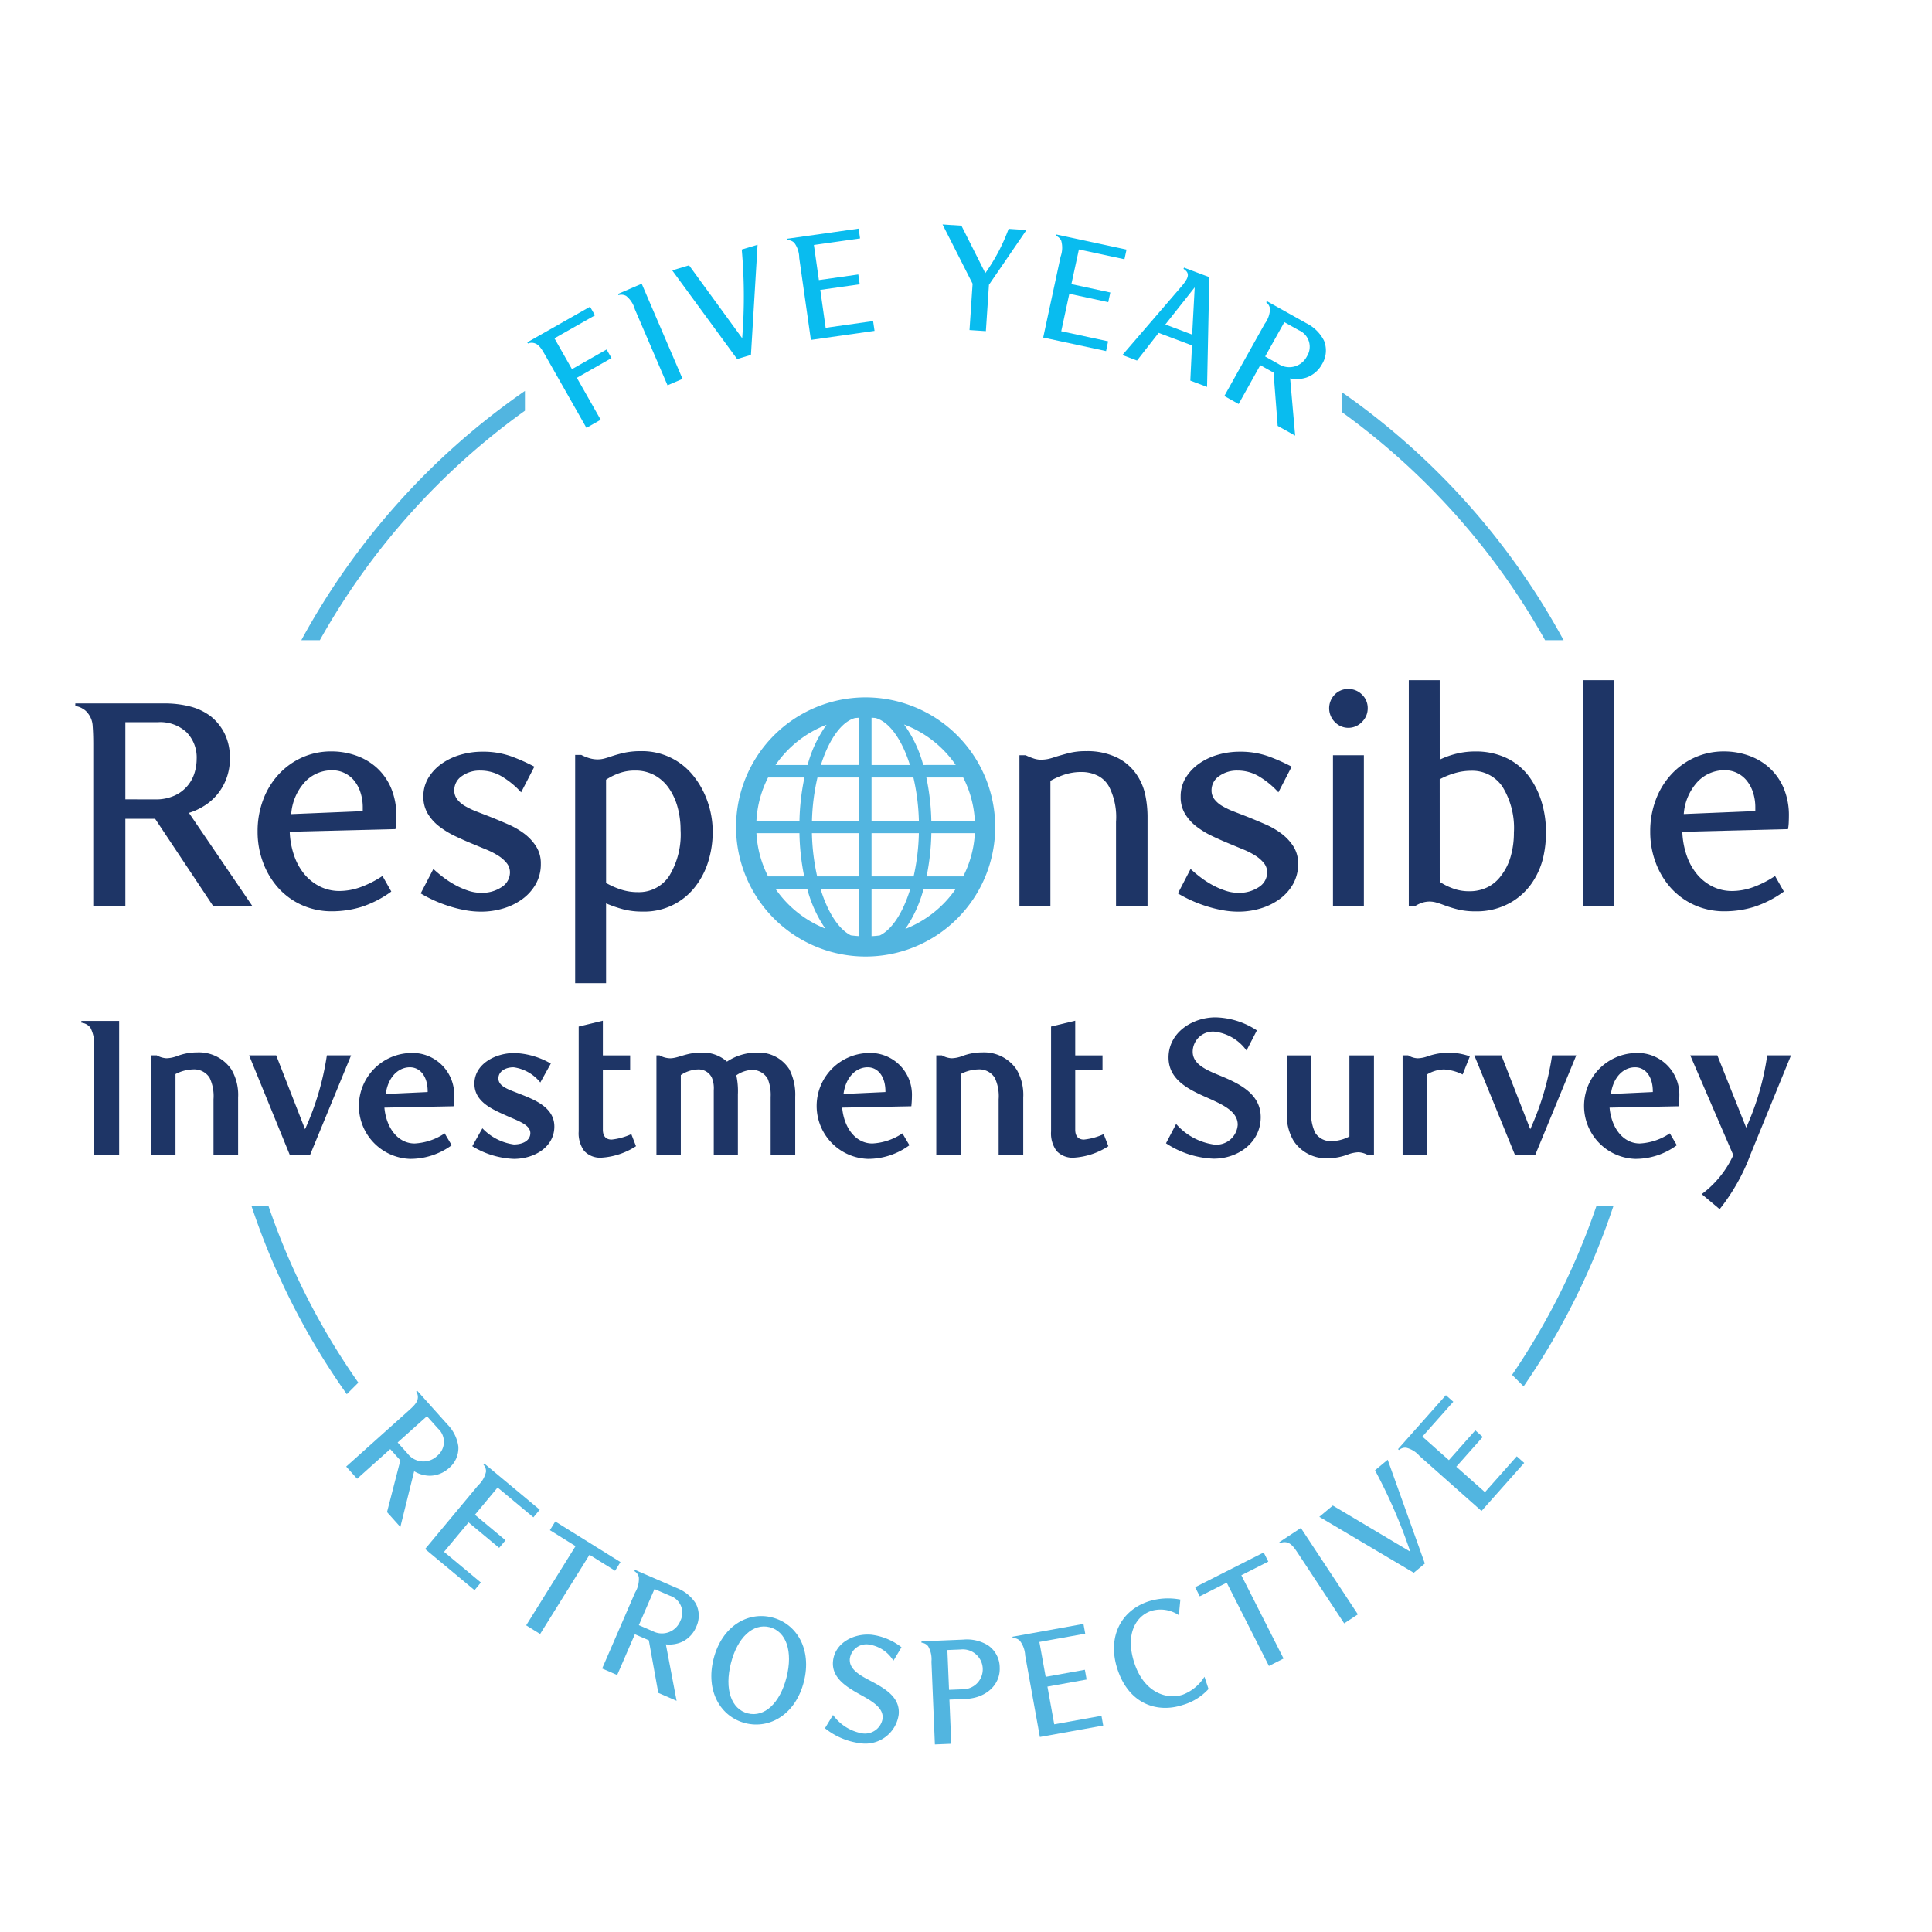 <svg id="Layer_1" data-name="Layer 1" xmlns="http://www.w3.org/2000/svg" viewBox="0 0 180 180"><path d="M19.854,84.408l-5.4-8.12H11.679v8.12H8.689V69.315q0-.93-.055-1.657A2.066,2.066,0,0,0,8.2,66.467,1.583,1.583,0,0,0,7.661,66a1.652,1.652,0,0,0-.645-.219v-.246H15.3a9.546,9.546,0,0,1,2.414.287,5.351,5.351,0,0,1,1.92.916,4.766,4.766,0,0,1,1.289,1.6,5.032,5.032,0,0,1,.494,2.311,5.192,5.192,0,0,1-.356,1.97,5.05,5.05,0,0,1-2.1,2.5,5.843,5.843,0,0,1-1.358.616l5.9,8.668Zm-5.4-9.93a4.217,4.217,0,0,0,1.783-.343,3.4,3.4,0,0,0,1.879-2.1,4.4,4.4,0,0,0,.206-1.317,3.347,3.347,0,0,0-.947-2.5,3.608,3.608,0,0,0-2.647-.933H11.679v7.187Z" style="fill:#1e3566"/><path d="M36.457,83.064a9.9,9.9,0,0,1-2.811,1.44,9.4,9.4,0,0,1-2.7.4,6.754,6.754,0,0,1-2.812-.576,6.591,6.591,0,0,1-2.185-1.577,7.362,7.362,0,0,1-1.427-2.36A8.128,8.128,0,0,1,24,77.468a8.258,8.258,0,0,1,.521-2.962,7.168,7.168,0,0,1,1.454-2.373,6.728,6.728,0,0,1,2.18-1.564,6.582,6.582,0,0,1,2.73-.562,6.848,6.848,0,0,1,2.277.384A5.655,5.655,0,0,1,35.1,71.529a5.441,5.441,0,0,1,1.33,1.879,6.512,6.512,0,0,1,.494,2.634c0,.146-.005.333-.014.562a4.726,4.726,0,0,1-.068.645l-9.848.246a7.639,7.639,0,0,0,.425,2.264,5.46,5.46,0,0,0,.987,1.741,4.458,4.458,0,0,0,1.44,1.112,4.047,4.047,0,0,0,1.784.4,5.823,5.823,0,0,0,1.961-.357,9.615,9.615,0,0,0,2.044-1.042Zm-2.66-7.79a4.469,4.469,0,0,0-.235-1.509,3.307,3.307,0,0,0-.619-1.1A2.646,2.646,0,0,0,32.048,72a2.579,2.579,0,0,0-1.089-.233,3.436,3.436,0,0,0-2.547,1.083,4.949,4.949,0,0,0-1.281,3l6.666-.275Z" style="fill:#1e3566"/><path d="M48.552,73.82a7.889,7.889,0,0,0-1.715-1.427,3.869,3.869,0,0,0-2.071-.6,2.838,2.838,0,0,0-1.742.52,1.578,1.578,0,0,0-.7,1.314,1.345,1.345,0,0,0,.274.848,2.516,2.516,0,0,0,.741.63,7.207,7.207,0,0,0,1.069.507q.6.233,1.235.479.824.329,1.673.7a7.447,7.447,0,0,1,1.523.876,4.594,4.594,0,0,1,1.11,1.191,2.92,2.92,0,0,1,.439,1.614,3.753,3.753,0,0,1-.466,1.889,4.435,4.435,0,0,1-1.248,1.4,5.8,5.8,0,0,1-1.783.876,7.146,7.146,0,0,1-2.071.3,8.205,8.205,0,0,1-1.495-.139,12.155,12.155,0,0,1-1.495-.376,12.859,12.859,0,0,1-1.413-.543,11.722,11.722,0,0,1-1.221-.642l1.18-2.277a12.146,12.146,0,0,0,.933.782,8.621,8.621,0,0,0,1.1.713,7.284,7.284,0,0,0,1.193.521,3.772,3.772,0,0,0,1.193.206,3.262,3.262,0,0,0,1.962-.547,1.617,1.617,0,0,0,.754-1.342,1.373,1.373,0,0,0-.3-.876,3.17,3.17,0,0,0-.8-.7,7.115,7.115,0,0,0-1.125-.575q-.631-.26-1.289-.534-.8-.327-1.6-.711A8.066,8.066,0,0,1,40.926,77a4.262,4.262,0,0,1-1.07-1.191,3.021,3.021,0,0,1-.411-1.587,3.3,3.3,0,0,1,.466-1.752,4.427,4.427,0,0,1,1.234-1.314,5.76,5.76,0,0,1,1.756-.835,7.207,7.207,0,0,1,2.03-.288,7.76,7.76,0,0,1,2.77.46,17.745,17.745,0,0,1,2.085.934Z" style="fill:#1e3566"/><path d="M54.162,70.336a4.2,4.2,0,0,0,.794.315,2.677,2.677,0,0,0,.712.1,2.453,2.453,0,0,0,.629-.079q.3-.08.685-.212a11.877,11.877,0,0,1,1.2-.331,7.3,7.3,0,0,1,1.56-.146,6.087,6.087,0,0,1,4.818,2.25,7.976,7.976,0,0,1,1.354,2.428A8.45,8.45,0,0,1,66.4,77.5a9.278,9.278,0,0,1-.411,2.757,7.234,7.234,0,0,1-1.231,2.373,5.97,5.97,0,0,1-4.9,2.3,6.977,6.977,0,0,1-1.751-.2,11.971,11.971,0,0,1-1.641-.563V91.6h-2.88V70.336Zm2.306,11.93a7.689,7.689,0,0,0,1.371.606,5.017,5.017,0,0,0,1.591.247,3.37,3.37,0,0,0,2.922-1.512,7.429,7.429,0,0,0,1.056-4.29,7.936,7.936,0,0,0-.275-2.1,5.719,5.719,0,0,0-.809-1.774,3.9,3.9,0,0,0-1.33-1.21,3.684,3.684,0,0,0-1.811-.44,4.27,4.27,0,0,0-1.618.289,5.419,5.419,0,0,0-1.1.563Z" style="fill:#1e3566"/><path d="M103.977,84.408V76.563a6.258,6.258,0,0,0-.631-3.237,2.48,2.48,0,0,0-1.1-1.07,3.388,3.388,0,0,0-1.482-.329,4.958,4.958,0,0,0-1.6.247,7.452,7.452,0,0,0-1.3.576V84.408H94.979V70.363h.578a5.945,5.945,0,0,0,.783.316,2.125,2.125,0,0,0,.619.1,3.368,3.368,0,0,0,.7-.068,5.877,5.877,0,0,0,.7-.206q.549-.165,1.223-.343a6.476,6.476,0,0,1,1.636-.179,6.342,6.342,0,0,1,2.805.577,4.724,4.724,0,0,1,1.9,1.645,5.312,5.312,0,0,1,.77,1.811,10.087,10.087,0,0,1,.22,2.194v8.2Z" style="fill:#1e3566"/><path d="M119.105,73.82a7.889,7.889,0,0,0-1.715-1.427,3.869,3.869,0,0,0-2.071-.6,2.838,2.838,0,0,0-1.742.52,1.578,1.578,0,0,0-.7,1.314,1.345,1.345,0,0,0,.274.848,2.516,2.516,0,0,0,.741.63,7.207,7.207,0,0,0,1.069.507q.6.233,1.235.479.823.329,1.673.7a7.447,7.447,0,0,1,1.523.876,4.615,4.615,0,0,1,1.111,1.191,2.928,2.928,0,0,1,.439,1.614,3.753,3.753,0,0,1-.467,1.889,4.435,4.435,0,0,1-1.248,1.4,5.784,5.784,0,0,1-1.783.876,7.146,7.146,0,0,1-2.071.3,8.205,8.205,0,0,1-1.495-.139,12.155,12.155,0,0,1-1.5-.376,12.859,12.859,0,0,1-1.413-.543,11.722,11.722,0,0,1-1.221-.642l1.18-2.277a12.146,12.146,0,0,0,.933.782,8.621,8.621,0,0,0,1.1.713,7.284,7.284,0,0,0,1.193.521,3.772,3.772,0,0,0,1.193.206,3.262,3.262,0,0,0,1.962-.547,1.617,1.617,0,0,0,.754-1.342,1.378,1.378,0,0,0-.3-.876,3.193,3.193,0,0,0-.8-.7,7.115,7.115,0,0,0-1.125-.575q-.632-.26-1.289-.534-.8-.327-1.605-.711a8.066,8.066,0,0,1-1.467-.89,4.262,4.262,0,0,1-1.07-1.191A3.021,3.021,0,0,1,110,74.223a3.3,3.3,0,0,1,.466-1.752,4.44,4.44,0,0,1,1.234-1.314,5.76,5.76,0,0,1,1.756-.835,7.212,7.212,0,0,1,2.03-.288,7.76,7.76,0,0,1,2.77.46,17.745,17.745,0,0,1,2.085.934Z" style="fill:#1e3566"/><path d="M127.427,66a1.754,1.754,0,0,1-.535,1.262,1.739,1.739,0,0,1-2.523.014,1.822,1.822,0,0,1-.014-2.565,1.719,1.719,0,0,1,1.261-.521,1.767,1.767,0,0,1,1.276.521A1.726,1.726,0,0,1,127.427,66ZM124.19,84.408V70.363h2.88V84.408Z" style="fill:#1e3566"/><path d="M134.136,70.775a7.977,7.977,0,0,1,1.586-.563,7.3,7.3,0,0,1,1.724-.2,6.658,6.658,0,0,1,2.886.6,5.662,5.662,0,0,1,2.12,1.728,7.825,7.825,0,0,1,1.2,2.456,9.634,9.634,0,0,1,.383,2.674,10.417,10.417,0,0,1-.274,2.483,7.075,7.075,0,0,1-.876,2.071,6.034,6.034,0,0,1-2.176,2.084,6.382,6.382,0,0,1-3.243.8,6.843,6.843,0,0,1-1.643-.178,11.662,11.662,0,0,1-1.286-.4q-.357-.136-.685-.233a2.327,2.327,0,0,0-.657-.1,2.285,2.285,0,0,0-.67.1,2.92,2.92,0,0,0-.671.315h-.6V63.369h2.88Zm0,11.384a5.68,5.68,0,0,0,1.125.576,4.252,4.252,0,0,0,1.618.3,3.754,3.754,0,0,0,1.7-.37,3.456,3.456,0,0,0,1.235-1.028,5.293,5.293,0,0,0,.932-1.838,7.964,7.964,0,0,0,.3-2.222,7.333,7.333,0,0,0-1.056-4.266,3.382,3.382,0,0,0-2.921-1.5,5.4,5.4,0,0,0-1.523.22,7.117,7.117,0,0,0-1.413.576Z" style="fill:#1e3566"/><path d="M147.481,84.408V63.369h2.88V84.408Z" style="fill:#1e3566"/><path d="M166.2,83.064a9.9,9.9,0,0,1-2.812,1.44,9.393,9.393,0,0,1-2.7.4,6.749,6.749,0,0,1-2.811-.576,6.585,6.585,0,0,1-2.186-1.577,7.342,7.342,0,0,1-1.426-2.36,8.129,8.129,0,0,1-.517-2.921,8.279,8.279,0,0,1,.521-2.962,7.184,7.184,0,0,1,1.454-2.373,6.732,6.732,0,0,1,2.181-1.564,6.581,6.581,0,0,1,2.729-.562,6.848,6.848,0,0,1,2.277.384,5.655,5.655,0,0,1,1.934,1.138,5.428,5.428,0,0,1,1.33,1.879,6.512,6.512,0,0,1,.494,2.634c0,.146-.005.333-.014.562a4.726,4.726,0,0,1-.068.645l-9.848.246a7.639,7.639,0,0,0,.425,2.264,5.443,5.443,0,0,0,.988,1.741,4.437,4.437,0,0,0,1.44,1.112,4.04,4.04,0,0,0,1.783.4,5.819,5.819,0,0,0,1.961-.357,9.591,9.591,0,0,0,2.044-1.042Zm-2.661-7.79a4.494,4.494,0,0,0-.234-1.509,3.326,3.326,0,0,0-.62-1.1,2.646,2.646,0,0,0-.895-.672,2.578,2.578,0,0,0-1.088-.233,3.438,3.438,0,0,0-2.548,1.083,4.96,4.96,0,0,0-1.281,3l6.666-.275Z" style="fill:#1e3566"/><path d="M80.65,64.973A12.072,12.072,0,1,0,92.721,77.044,12.085,12.085,0,0,0,80.65,64.973ZM81.2,76.462V72.438h3.9a20.129,20.129,0,0,1,.51,4.024Zm0-5.189V66.868c.12.006.24.014.359.025,1.263.329,2.454,1.956,3.218,4.38Zm4.815,0A11.388,11.388,0,0,0,84.23,67.5a10.213,10.213,0,0,1,4.814,3.771Zm3.031,11.544a10.244,10.244,0,0,1-4.7,3.729,11.781,11.781,0,0,0,1.7-3.729Zm-4.236,0c-.677,2.21-1.7,3.78-2.837,4.334-.254.033-.513.057-.773.07v-4.4ZM81.2,81.651V77.627h4.409a20.363,20.363,0,0,1-.488,4.024Zm9.626-4.024a10.045,10.045,0,0,1-1.085,4.024H86.328a21.974,21.974,0,0,0,.444-4.024Zm0-1.165H86.77a21.782,21.782,0,0,0-.464-4.024h3.433A10.045,10.045,0,0,1,90.824,76.462ZM80.033,82.817v4.4c-.255-.015-.51-.04-.762-.074-1.129-.56-2.15-2.127-2.825-4.327Zm-5.106-1.166H71.56a10.045,10.045,0,0,1-1.085-4.024h4.008A21.954,21.954,0,0,0,74.927,81.651Zm-4.452-5.189a10.041,10.041,0,0,1,1.085-4.024h3.389a21.782,21.782,0,0,0-.464,4.024Zm4.736,6.355a11.813,11.813,0,0,0,1.683,3.7,10.255,10.255,0,0,1-4.64-3.7Zm4.822-5.19v4.024h-3.9a20.345,20.345,0,0,1-.488-4.024Zm-7.779-6.354a10.228,10.228,0,0,1,4.754-3.748,11.4,11.4,0,0,0-1.765,3.748Zm7.779,1.165v4.024H75.65a20.147,20.147,0,0,1,.511-4.024Zm0-5.567v4.4H76.48c.763-2.423,1.955-4.052,3.187-4.374C79.789,66.887,79.91,66.878,80.033,66.871Z" style="fill:#52b5e0"/><path d="M11.1,107.625H8.743v-10a3.16,3.16,0,0,0-.327-1.889,1.243,1.243,0,0,0-.835-.454v-.163H11.1Z" style="fill:#1e3566"/><path d="M19.892,107.625v-5.211a3.986,3.986,0,0,0-.363-2,1.693,1.693,0,0,0-1.544-.78,3.7,3.7,0,0,0-1.634.435v7.554h-2.27v-9.3h.527a2.042,2.042,0,0,0,.889.272,2.994,2.994,0,0,0,.945-.181,5.227,5.227,0,0,1,1.924-.364,3.654,3.654,0,0,1,3.2,1.6,4.675,4.675,0,0,1,.618,2.6v5.375Z" style="fill:#1e3566"/><path d="M28.879,107.625h-1.87l-3.8-9.3h2.524l2.687,6.882a25.93,25.93,0,0,0,2.034-6.882H32.71Z" style="fill:#1e3566"/><path d="M38.193,107.97a4.934,4.934,0,0,1-.037-9.86,3.887,3.887,0,0,1,4.159,4.031c0,.182-.018.6-.055.926l-6.446.127c.182,1.961,1.307,3.341,2.815,3.341a5.511,5.511,0,0,0,2.8-.943l.654,1.107A6.489,6.489,0,0,1,38.193,107.97Zm1.652-6.228c.018-1.508-.744-2.307-1.652-2.307-1.108,0-2.052.945-2.252,2.489Z" style="fill:#1e3566"/><path d="M50.339,100.852a3.876,3.876,0,0,0-2.487-1.417c-.818,0-1.417.418-1.417,1.036,0,.781,1.017,1.052,2.052,1.47,1.453.564,3.16,1.289,3.16,3.015,0,1.906-1.852,3.014-3.777,3.014A8,8,0,0,1,44,106.79l.944-1.671a4.97,4.97,0,0,0,2.924,1.507c.926,0,1.543-.417,1.543-1.053,0-.781-1.108-1.126-2.161-1.6-1.38-.618-3.05-1.307-3.05-3.014,0-1.78,1.87-2.851,3.741-2.851a7.268,7.268,0,0,1,3.377.981Z" style="fill:#1e3566"/><path d="M59.254,106.79a6.669,6.669,0,0,1-3.269,1.071,2.028,2.028,0,0,1-1.561-.636,2.776,2.776,0,0,1-.509-1.815V95.64l2.252-.544v3.232h2.542v1.38H56.167v5.538c0,.69.363.926.817.926a5.9,5.9,0,0,0,1.834-.508Z" style="fill:#1e3566"/><path d="M71.8,107.625V102.2a4.006,4.006,0,0,0-.273-1.688,1.67,1.67,0,0,0-1.4-.835,2.78,2.78,0,0,0-1.525.508,6.929,6.929,0,0,1,.145,1.78v5.665H66.5V101.56a2.576,2.576,0,0,0-.181-1.162,1.367,1.367,0,0,0-1.289-.762,3.036,3.036,0,0,0-1.6.526v7.463H61.159v-9.3h.29a2.114,2.114,0,0,0,.981.272c.763,0,1.507-.526,2.85-.526a3.4,3.4,0,0,1,2.452.835,4.957,4.957,0,0,1,2.8-.835,3.363,3.363,0,0,1,3.014,1.562,5.19,5.19,0,0,1,.544,2.559v5.43Z" style="fill:#1e3566"/><path d="M80.841,107.97a4.934,4.934,0,0,1-.037-9.86,3.887,3.887,0,0,1,4.158,4.031c0,.182-.018.6-.054.926l-6.446.127c.181,1.961,1.307,3.341,2.814,3.341a5.508,5.508,0,0,0,2.8-.943l.654,1.107A6.484,6.484,0,0,1,80.841,107.97Zm1.652-6.228c.018-1.508-.745-2.307-1.652-2.307-1.108,0-2.053.945-2.252,2.489Z" style="fill:#1e3566"/><path d="M93.041,107.625v-5.211a3.986,3.986,0,0,0-.363-2,1.693,1.693,0,0,0-1.544-.78,3.711,3.711,0,0,0-1.634.435v7.554H87.231v-9.3h.526a2.045,2.045,0,0,0,.89.272,2.988,2.988,0,0,0,.944-.181,5.229,5.229,0,0,1,1.925-.364,3.655,3.655,0,0,1,3.2,1.6,4.675,4.675,0,0,1,.617,2.6v5.375Z" style="fill:#1e3566"/><path d="M103.263,106.79a6.665,6.665,0,0,1-3.269,1.071,2.028,2.028,0,0,1-1.561-.636,2.776,2.776,0,0,1-.508-1.815V95.64l2.251-.544v3.232h2.542v1.38h-2.542v5.538c0,.69.363.926.817.926a5.9,5.9,0,0,0,1.834-.508Z" style="fill:#1e3566"/><path d="M116.135,97.874a4.281,4.281,0,0,0-3.014-1.761,1.887,1.887,0,0,0-2,1.87c0,1.216,1.362,1.743,2.687,2.288,1.725.726,3.65,1.67,3.65,3.813,0,2.379-2.125,3.868-4.376,3.868a8.623,8.623,0,0,1-4.449-1.435l.944-1.8a5.759,5.759,0,0,0,3.577,1.924,1.991,1.991,0,0,0,2.161-1.852c0-1.271-1.434-1.888-2.887-2.542-1.689-.744-3.559-1.653-3.559-3.722,0-2.307,2.2-3.741,4.376-3.741A7.282,7.282,0,0,1,117.1,96Z" style="fill:#1e3566"/><path d="M128.009,107.625h-.545a2.046,2.046,0,0,0-.89-.273,3.2,3.2,0,0,0-.925.182,5.379,5.379,0,0,1-1.944.382,3.636,3.636,0,0,1-3.177-1.616,4.636,4.636,0,0,1-.635-2.6V98.328h2.269v5.211a4.027,4.027,0,0,0,.381,2.015,1.718,1.718,0,0,0,1.544.763,3.7,3.7,0,0,0,1.634-.435V98.328h2.288Z" style="fill:#1e3566"/><path d="M136.27,100.107a4.5,4.5,0,0,0-1.743-.471,3.252,3.252,0,0,0-1.581.471v7.518h-2.269v-9.3h.526a1.761,1.761,0,0,0,.89.272,2.923,2.923,0,0,0,.963-.2,6.321,6.321,0,0,1,1.925-.326,6.127,6.127,0,0,1,1.961.345Z" style="fill:#1e3566"/><path d="M143.024,107.625h-1.87l-3.795-9.3h2.524l2.687,6.882a25.89,25.89,0,0,0,2.034-6.882h2.252Z" style="fill:#1e3566"/><path d="M152.337,107.97a4.934,4.934,0,0,1-.036-9.86,3.887,3.887,0,0,1,4.158,4.031c0,.182-.018.6-.054.926l-6.446.127c.181,1.961,1.307,3.341,2.815,3.341a5.514,5.514,0,0,0,2.8-.943l.653,1.107A6.485,6.485,0,0,1,152.337,107.97Zm1.652-6.228c.019-1.508-.744-2.307-1.652-2.307-1.107,0-2.052.945-2.251,2.489Z" style="fill:#1e3566"/><path d="M163.085,107.57a18.591,18.591,0,0,1-2.868,5.084l-1.671-1.4a9.419,9.419,0,0,0,2.942-3.632l-4.013-9.3H160l2.688,6.736a24.97,24.97,0,0,0,1.961-6.736h2.216Z" style="fill:#1e3566"/><path d="M55.433,29.378,51.657,31.52l1.632,2.874,3.227-1.832.456.8L53.745,35.2l2.219,3.908-1.327.754-3.809-6.71c-.311-.548-.559-.986-.938-1.141a.89.89,0,0,0-.7-.007l-.063-.111,5.845-3.317Z" style="fill:#09bcef"/><path d="M63.592,35.3l-1.4.6-3.044-7.088a2.432,2.432,0,0,0-.806-1.238.9.9,0,0,0-.717-.073l-.05-.116,2.212-.95Z" style="fill:#09bcef"/><path d="M69.965,33.064l-1.288.387-6.048-8.259,1.569-.471,4.95,6.79a49.259,49.259,0,0,0-.04-8.264l1.474-.443Z" style="fill:#09bcef"/><path d="M81.479,30.827l-5.93.843-1.085-7.635a2.434,2.434,0,0,0-.454-1.405.9.9,0,0,0-.645-.262l-.018-.125L80,21.3l.13.914-4.3.61.465,3.27,3.672-.522.13.915-3.672.522.5,3.533,4.42-.628Z" style="fill:#09bcef"/><path d="M92.138,26.534l-.287,4.318-1.524-.1.287-4.319-2.8-5.521,1.761.117L91.8,25.444a17.392,17.392,0,0,0,2.17-4.123l1.663.11Z" style="fill:#09bcef"/><path d="M103.05,32.71l-5.858-1.261,1.623-7.541a2.437,2.437,0,0,0,.059-1.477.891.891,0,0,0-.514-.468l.026-.123,6.57,1.413-.194.9-4.243-.913-.7,3.23,3.627.781-.194.9-3.627-.78-.751,3.49,4.366.939Z" style="fill:#09bcef"/><path d="M110.9,35.461l.155-3.279-3.106-1.168-2.017,2.579-1.363-.513,5.363-6.227c.777-.874,1.027-1.379.334-1.8l.045-.119,2.359.887-.211,10.229Zm.409-8.689-2.737,3.459,2.5.942Z" style="fill:#09bcef"/><path d="M119.038,39.679l-.384-4.965-1.235-.691L115.4,37.641l-1.332-.745,3.766-6.734a2.432,2.432,0,0,0,.491-1.395.9.9,0,0,0-.355-.6l.062-.11,3.691,2.065a3.662,3.662,0,0,1,1.631,1.617,2.443,2.443,0,0,1-.184,2.192,2.67,2.67,0,0,1-1.449,1.244,2.943,2.943,0,0,1-1.521.08l.467,5.332Zm.067-5.772a1.844,1.844,0,0,0,2.66-.71,1.671,1.671,0,0,0-.747-2.424l-1.357-.759-1.791,3.2Z" style="fill:#09bcef"/><path d="M36.058,140.878,37.3,136.06l-.943-1.051-3.085,2.763-1.017-1.135L38,131.491c.468-.42.843-.757.916-1.159a.9.9,0,0,0-.142-.682l.094-.084,2.82,3.148a3.649,3.649,0,0,1,1.017,2.057,2.435,2.435,0,0,1-.883,2.013,2.674,2.674,0,0,1-1.772.706,2.919,2.919,0,0,1-1.464-.418L37.3,142.264Zm1.933-5.434a1.843,1.843,0,0,0,2.744.191,1.669,1.669,0,0,0,.08-2.533l-1.037-1.157-2.73,2.446Z" style="fill:#52b5e0"/><path d="M44.212,148.151l-4.605-3.834,4.936-5.927a2.442,2.442,0,0,0,.738-1.28.9.9,0,0,0-.239-.654l.081-.1,5.163,4.3-.591.71-3.335-2.777-2.113,2.539,2.85,2.374-.591.71-2.851-2.374-2.284,2.743,3.431,2.857Z" style="fill:#52b5e0"/><path d="M54.922,144.855l-4.6,7.382-1.3-.807,4.6-7.381-2.389-1.488.5-.808,6.074,3.782-.5.808Z" style="fill:#52b5e0"/><path d="M61.332,157.721l-.883-4.9-1.3-.562-1.648,3.8-1.4-.607,3.069-7.079a2.434,2.434,0,0,0,.348-1.437.9.9,0,0,0-.413-.56l.05-.116,3.88,1.682a3.663,3.663,0,0,1,1.785,1.445,2.446,2.446,0,0,1,.038,2.2,2.665,2.665,0,0,1-1.316,1.382,2.913,2.913,0,0,1-1.505.233l1,5.258Zm-.516-5.749A1.844,1.844,0,0,0,63.391,151a1.67,1.67,0,0,0-.987-2.335l-1.426-.619-1.459,3.366Z" style="fill:#52b5e0"/><path d="M69.437,160.541c-2.279-.579-3.726-2.954-2.953-5.993s3.178-4.435,5.456-3.855,3.727,2.954,2.954,5.993S71.716,161.12,69.437,160.541Zm2.273-8.94c-1.547-.392-3,.943-3.613,3.357s.025,4.281,1.571,4.674,3-.942,3.612-3.357S73.256,152,71.71,151.6Z" style="fill:#52b5e0"/><path d="M83.237,154.727a3.205,3.205,0,0,0-2.219-1.5,1.555,1.555,0,0,0-1.839,1.3c-.1,1.017.961,1.568,2.006,2.117,1.284.685,2.7,1.5,2.544,3.1a3.134,3.134,0,0,1-3.613,2.664,6.518,6.518,0,0,1-3.256-1.392l.751-1.237a4.267,4.267,0,0,0,2.636,1.7,1.667,1.667,0,0,0,1.984-1.357c.1-1.031-1.01-1.643-2.145-2.271-1.241-.695-2.622-1.543-2.476-3.076.163-1.713,1.951-2.626,3.595-2.469a5.672,5.672,0,0,1,2.785,1.165Z" style="fill:#52b5e0"/><path d="M89.738,152.758a3.76,3.76,0,0,1,2.293.521,2.512,2.512,0,0,1,1.109,2.1c.065,1.539-1.214,2.825-3.173,2.906l-1.511.063.171,4.114-1.526.063-.319-7.71a2.428,2.428,0,0,0-.313-1.445.894.894,0,0,0-.616-.324l0-.126Zm-.088,4.629a1.86,1.86,0,1,0-.154-3.708l-1.231.05.154,3.708Z" style="fill:#52b5e0"/><path d="M102.783,160.767l-5.9,1.065-1.37-7.593a2.444,2.444,0,0,0-.506-1.388.9.9,0,0,0-.655-.237l-.022-.124,6.613-1.194.164.909-4.271.771.587,3.252,3.651-.659.164.909-3.651.659.634,3.514,4.4-.794Z" style="fill:#52b5e0"/><path d="M109.831,150.484a3.044,3.044,0,0,0-2.567-.4c-1.435.474-2.466,2.172-1.574,4.87.914,2.764,3.032,3.42,4.5,2.937a4.092,4.092,0,0,0,2.027-1.673l.378,1.142a5.183,5.183,0,0,1-2.4,1.487c-2.352.777-5-.057-6.078-3.313-.98-2.964.283-5.475,2.888-6.336a6.049,6.049,0,0,1,2.966-.17Z" style="fill:#52b5e0"/><path d="M115.653,146.762l3.933,7.761-1.363.691-3.932-7.761-2.512,1.272-.431-.849,6.386-3.236.431.85Z" style="fill:#52b5e0"/><path d="M126.509,150.406l-1.275.84-4.246-6.441c-.347-.525-.624-.946-1.012-1.076a.9.9,0,0,0-.718.054l-.07-.1,2.011-1.326Z" style="fill:#52b5e0"/><path d="M132.75,145.669l-1.032.861-8.8-5.212,1.257-1.05,7.215,4.295a49.111,49.111,0,0,0-3.284-7.579l1.182-.986Z" style="fill:#52b5e0"/><path d="M142.005,136.295l-3.977,4.479-5.768-5.12a2.422,2.422,0,0,0-1.255-.777.888.888,0,0,0-.662.218l-.094-.084,4.461-5.025.69.613-2.881,3.246,2.471,2.192,2.462-2.774.691.614-2.463,2.773,2.67,2.37,2.964-3.339Z" style="fill:#52b5e0"/><path d="M48.907,36.421A67.328,67.328,0,0,0,28.075,59.644H29.8A65.857,65.857,0,0,1,48.907,38.267Z" style="fill:#52b5e0"/><path d="M125.027,36.546V38.4a65.86,65.86,0,0,1,18.924,21.245h1.724A67.33,67.33,0,0,0,125.027,36.546Z" style="fill:#52b5e0"/><path d="M141.951,129.165a66.7,66.7,0,0,0,8.359-16.779h-1.583a65.246,65.246,0,0,1-7.85,15.706Z" style="fill:#52b5e0"/><path d="M33.387,128.818a65.218,65.218,0,0,1-8.364-16.432H23.44a66.711,66.711,0,0,0,8.871,17.508Z" style="fill:#52b5e0"/></svg>